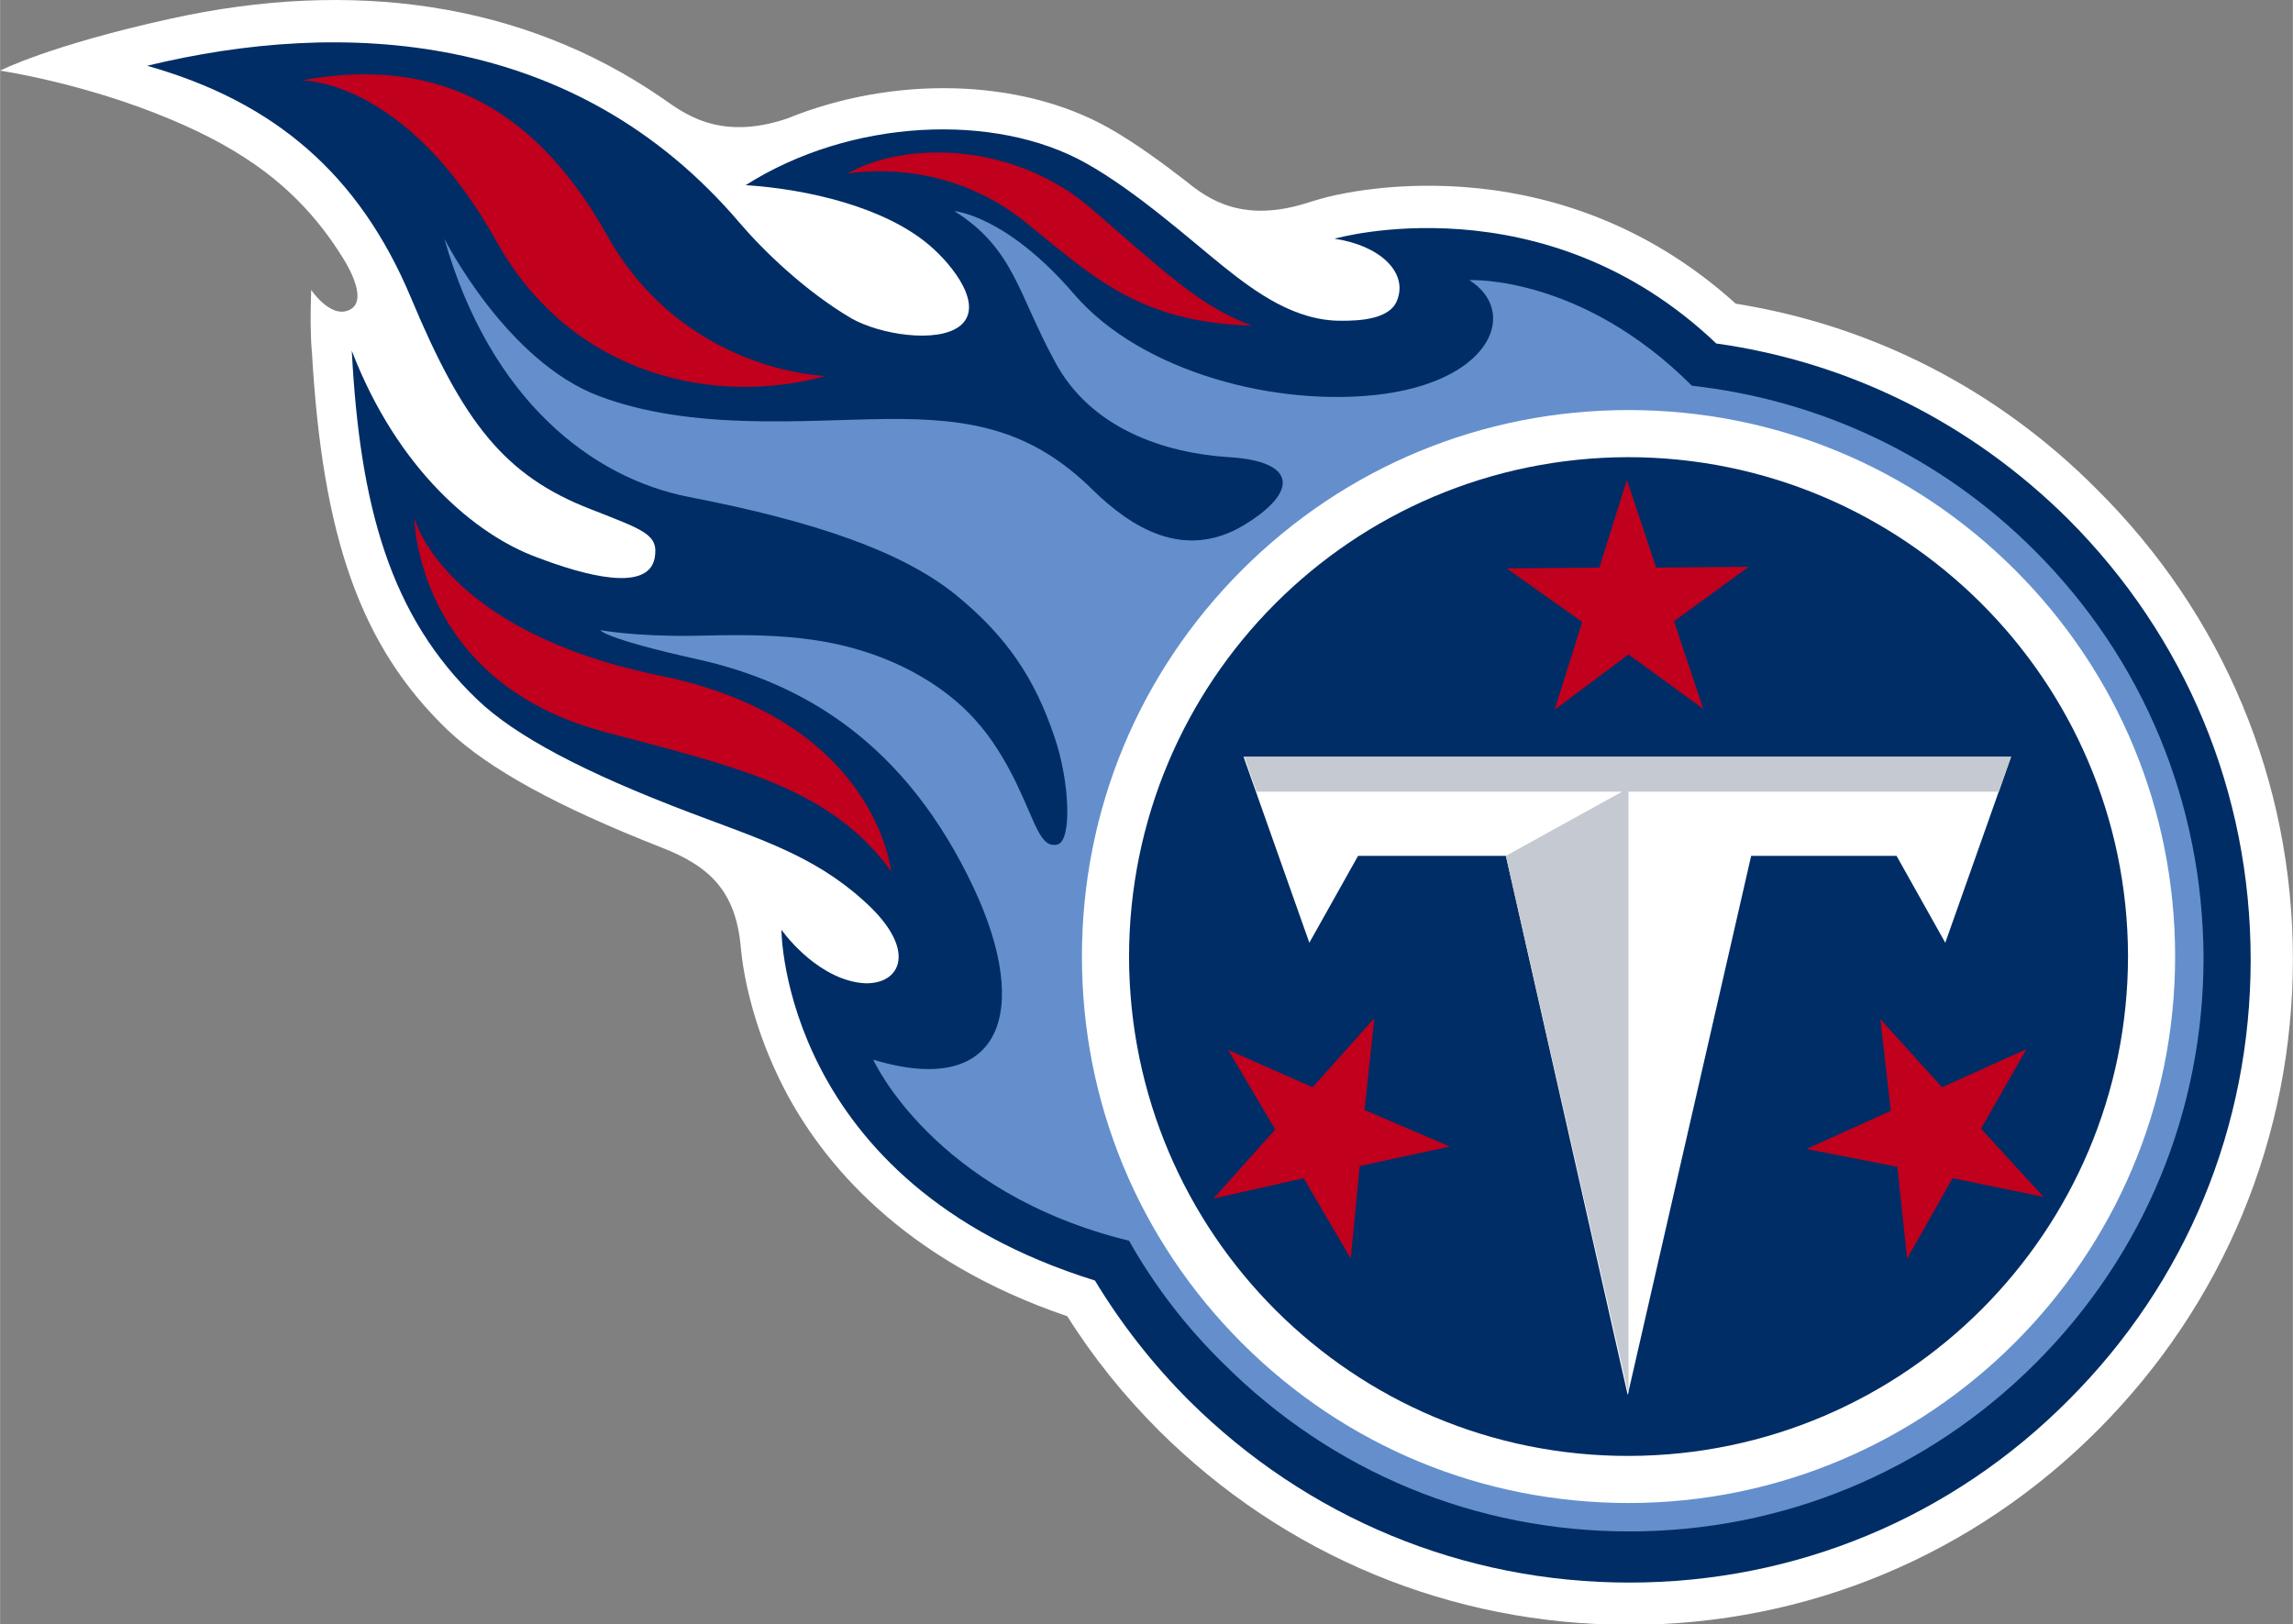 <svg height="1771" width="2500" viewBox="0 0 282.3 200" xmlns="http://www.w3.org/2000/svg" id="TENNESSEE_TITANS"><rect x="0" y="0" width="282.3" height="200" fill="#808080" stroke="none"/><style>.st0{fill:#fff}.st1{fill:#002d65}.st2{fill:#648fcc}.st3{fill:#c5c9d1}.st4{fill:#c0001d}</style><path d="M91.2 116.7c.3 3.3 1.5 9.9 5.3 17.3 4.7 9.1 14.6 21.2 34.9 28.1 3.2 5.1 7 9.8 11.3 14.1 15.5 15.4 36 23.9 57.9 23.9s42.4-8.6 57.8-24.1c15.4-15.5 23.9-36 23.9-57.9s-8.6-42.4-24.1-57.8C246 48 230.6 40.1 213.7 37.4c-22.9-20.7-49.7-13.3-50.8-13-.4.1-1 .3-1.7.5-8.2 2.7-12.5-.4-15.2-2.6-3.1-2.4-6.4-4.8-9.6-6.6-10.9-6.1-26.5-6.4-39.5-1.1-8.6 2.9-13-.9-15.5-2.6C64.2.2 43.2-2.6 21 2.3 6 5.6 0 8.7 0 8.7s10.3 1.5 21 6c8.8 3.7 15.8 8.4 21.1 16.9 0 0 3.3 4.9 1.2 6.4-2.4 1.6-5-2.3-5-2.3-.1 2.8-.1 5.7.1 7.8C39.7 66 44.3 79.6 55.2 90c5 4.7 13.3 9.3 26.3 14.4 5.9 2.3 9.1 5.4 9.7 12.3z" class="st0"></path><path d="M254.6 63.9c-11.9-11.8-26.9-19.3-43.3-21.6-21.3-20.3-47-12.9-47-12.9 5.5.8 9.1 4.1 7.7 7.6-.9 2.4-4.9 2.5-6.7 2.5-5.8.1-10.7-3.5-14.7-6.7-4.1-3.3-10.8-9.3-16.9-12.7-11.2-6.3-29-5.5-41.9 2.7 7.7.5 17 2.7 22.5 7.3 3.1 2.6 7 7.7 3.8 10.1-2.8 2.1-9.8 1-13.3-1-5.6-3.3-10.7-8.2-13.7-11.7C70.8 3.6 42 2.3 18.1 8.1c15.6 4.4 26.1 13.3 32.5 28.6C57 52 62.1 58.6 72.7 62.7c6.6 2.6 8.4 3.1 7.9 6-.8 4.3-8.6 2.2-14.6-.1-7.3-2.7-17-10.6-22.7-25.4 1 19.1 4.7 32.7 15.5 43 4.6 4.4 13 8.9 26.2 13.9 8.4 3.2 15.1 5.2 21.3 10.8 7.3 6.5 4.2 10.9-.7 10.1-5.5-.9-9.4-6.5-9.4-6.5s0 31.2 38.6 43.2c3.2 5.3 7.1 10.3 11.6 14.8 14.5 14.4 33.7 22.4 54.2 22.4s39.7-8 54.1-22.5c14.5-14.5 22.4-33.7 22.4-54.2 0-20.6-8-39.8-22.5-54.3z" class="st1"></path><path d="M250.5 67.8c-11.5-11.5-26.2-18.5-42.2-20.3-13.7-13.7-27.4-13-27.4-13 6 3.8 2.9 12.1-10.4 14-13.2 1.8-30-2.7-38.2-12.2-8.4-9.8-14.8-10.3-14.8-10.3 7.3 4.6 7.8 10.1 12.3 18.4 4.4 8.4 13.6 11.4 21.5 11.9 8.4.5 8.6 4.3 1.8 8.4-7.4 4.4-13.9.2-18.6-4.4-7.5-7.4-15-8.8-25.3-8.7-10.3.1-23.9 1.5-35.4-2.8S54.7 29.4 54.7 29.4c5.7 20 18.3 29.5 30.1 31.8 15.5 3 26.2 6.7 32.8 12 6.4 5.2 9.8 10.4 12.2 17.5 1.9 5.5 2.2 12.8.4 13.3-2.1.5-2.6-2.4-5.1-7.6-2.8-5.7-6.1-10.1-12.8-13.7-9.1-4.8-18-4.6-27-4.4-7.2.1-11.4-.7-11.4-.7s.3 1 12 3.6c13 2.9 25.6 10.3 34 28.2 7.1 15.2 3.4 25.9-12.4 21.1 0 0 7.4 16.4 31.5 22.3 3.1 5.5 7 10.6 11.6 15.1 13.4 13.4 31.1 20.7 50 20.7s36.7-7.4 50-20.7c13.4-13.4 20.7-31.1 20.7-50-.1-19-7.4-36.7-20.8-50.1z" class="st2"></path><path d="M200.5 50.5c18 0 34.9 7 47.6 19.7 12.7 12.7 19.7 29.6 19.7 47.6 0 37.1-30.2 67.3-67.3 67.3-18 0-34.9-7-47.6-19.7-12.7-12.7-19.7-29.6-19.7-47.6s7-34.9 19.7-47.6c12.7-12.7 29.6-19.7 47.6-19.7z" class="st0"></path><path d="M200.6 179.3c-34 .1-61.5-27.4-61.6-61.4 0-34 27.4-61.5 61.4-61.6 33.9 0 61.5 27.4 61.6 61.4 0 34-27.5 61.5-61.4 61.6z" class="st1"></path><path d="M185.4 105.4h-18.2l-6 10.7-8.1-22.9h94.5l-8.1 22.9-6-10.7h-17.9l-15.2 66.4-15-66.4z" class="st0"></path><path d="M247.6 93.2h-94.4l1.5 4.3h45l-14.3 7.9 15.1 66.3V97.5h45.6z" class="st3"></path><path d="M154.1 40.1c-13.7-.4-19.3-5.8-27.8-12.7-10.4-8.4-22-6-22-6 6.9-4 20.5-4.1 30.3 4.5 8.8 7.6 13.1 11.8 19.5 14.2zM37.1 9.9s12.8-.3 24 19.8c9.4 16.9 27.4 20.3 40.5 16.6 0 0-17.3-.4-26.8-17.2-9.6-17.2-22.4-22-37.7-19.2z" class="st4"></path><g><path d="M109.7 107.3s-1.8-18.7-28.5-24.1C54.5 77.7 51 63.8 51 63.8s.2 20.1 23.3 26.3c16.1 4.3 27.9 6.8 35.4 17.2z" class="st4"></path></g><g><path d="M209.7 87.3l-3.6-10.8 9.2-6.7-11.4.1-3.6-10.8-3.4 10.8-11.4.1 9.3 6.6-3.4 10.8 9.1-6.8zM169.2 125.4l-7.6 8.5-10.4-4.6 5.8 9.8-7.6 8.5 11.1-2.5 5.8 9.9 1.1-11.4 11.1-2.4-10.5-4.5zM222.4 141.5l11.2 2.2 1.2 11.3 5.6-9.9 11.2 2.3-7.7-8.4 5.6-9.8-10.4 4.7-7.6-8.4 1.3 11.3z" class="st4"></path></g></svg>
